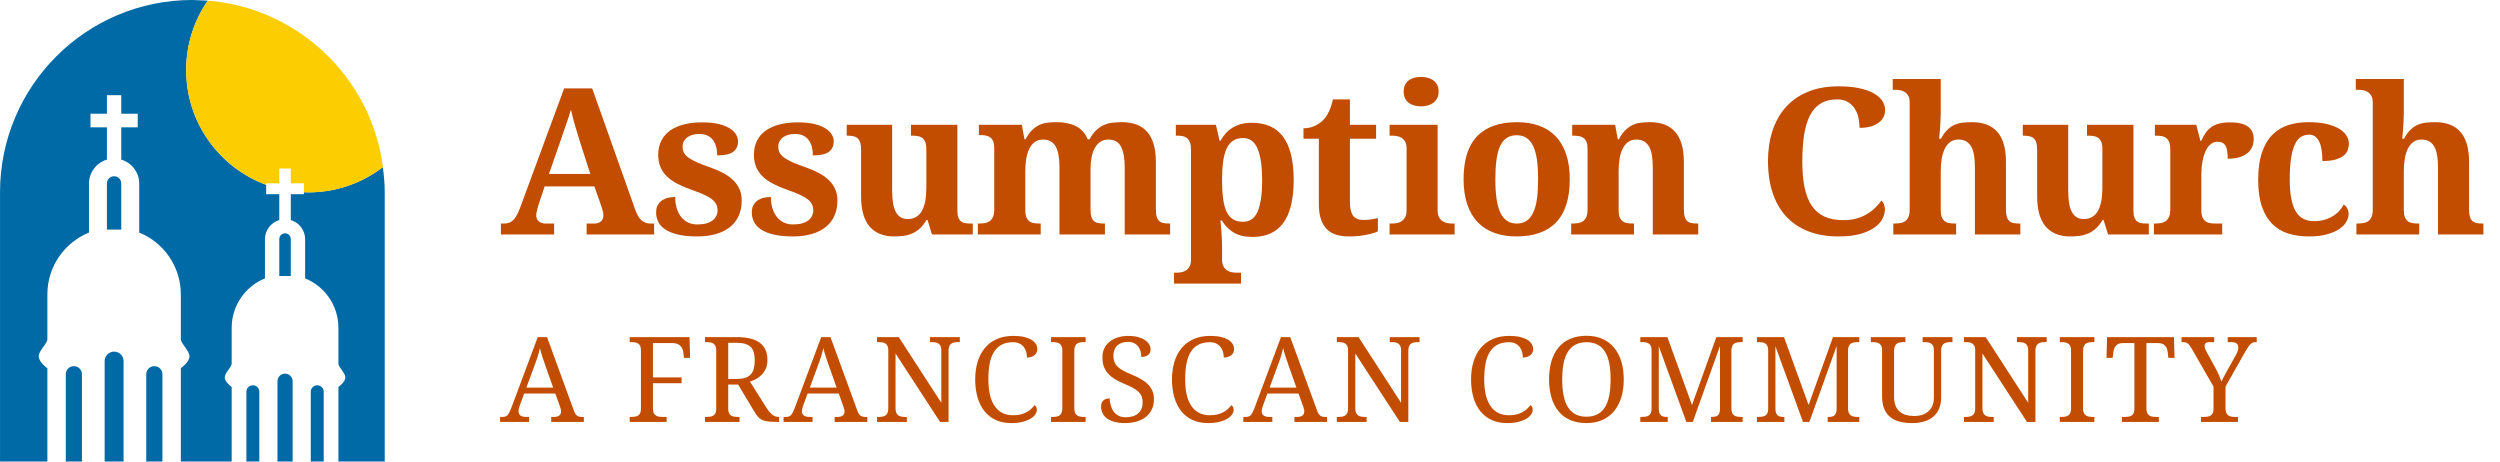 <?xml version="1.0" encoding="UTF-8"?> <svg xmlns="http://www.w3.org/2000/svg" xmlns:xlink="http://www.w3.org/1999/xlink" width="130px" height="24px" viewBox="0 0 130 24" version="1.1"><!-- Generator: Sketch 63.1 (92452) - https://sketch.com --><title>logo / customer / assumption-church-brand</title><desc>Created with Sketch.</desc><g id="logo-/-customer-/-assumption-church-brand" stroke="none" stroke-width="1" fill="none" fill-rule="evenodd"><g id="mark"><path d="M107.11,17.79 L107.188,17.79 C107.258,17.79 107.324,17.795 107.385,17.806 C107.447,17.815 107.501,17.835 107.547,17.867 C107.593,17.897 107.63,17.942 107.655,18.001 C107.682,18.06 107.695,18.137 107.695,18.232 L107.695,21.236 C107.695,21.334 107.682,21.41 107.655,21.469 C107.63,21.527 107.593,21.571 107.547,21.603 C107.501,21.635 107.447,21.655 107.385,21.665 C107.324,21.675 107.258,21.681 107.188,21.681 L107.11,21.681 L107.11,21.939 L108.908,21.939 L108.908,21.681 L108.826,21.681 C108.757,21.681 108.692,21.675 108.63,21.665 C108.567,21.655 108.513,21.635 108.468,21.603 C108.423,21.571 108.387,21.527 108.36,21.469 C108.333,21.41 108.319,21.334 108.319,21.236 L108.319,18.232 C108.319,18.137 108.333,18.06 108.36,18.001 C108.387,17.942 108.423,17.897 108.468,17.867 C108.513,17.835 108.567,17.815 108.63,17.806 C108.692,17.795 108.757,17.79 108.826,17.79 L108.908,17.79 L108.908,17.53 L107.11,17.53 L107.11,17.79 Z M75.265,11.601 C75.175,11.586 75.092,11.553 75.019,11.506 C74.945,11.457 74.881,11.388 74.832,11.298 C74.781,11.207 74.756,11.086 74.756,10.934 L74.756,6.488 L72.258,6.488 L72.258,7.054 L72.383,7.054 C72.46,7.054 72.542,7.061 72.63,7.075 C72.718,7.089 72.8,7.119 72.877,7.166 C72.953,7.213 73.015,7.278 73.066,7.363 C73.116,7.448 73.141,7.561 73.141,7.704 L73.141,10.934 C73.141,11.086 73.116,11.207 73.066,11.298 C73.015,11.388 72.954,11.457 72.879,11.506 C72.804,11.553 72.723,11.586 72.635,11.601 C72.547,11.617 72.463,11.624 72.383,11.624 L72.258,11.624 L72.258,12.191 L75.64,12.191 L75.64,11.624 L75.515,11.624 C75.439,11.624 75.356,11.617 75.265,11.601 L75.265,11.601 Z M70.664,12.269 C70.823,12.251 70.964,12.23 71.091,12.204 C71.217,12.177 71.33,12.149 71.424,12.118 C71.519,12.087 71.594,12.058 71.65,12.03 L71.65,11.339 C71.54,11.367 71.421,11.39 71.295,11.409 C71.168,11.429 71.036,11.438 70.897,11.438 C70.647,11.438 70.468,11.363 70.359,11.214 C70.251,11.066 70.196,10.83 70.196,10.508 L70.196,7.215 L71.556,7.215 L71.556,6.488 L70.196,6.488 L70.196,5.169 L69.313,5.169 C69.206,5.643 69.043,5.995 68.825,6.224 C68.717,6.341 68.574,6.444 68.393,6.535 C68.214,6.624 68.008,6.67 67.781,6.67 L67.781,7.215 L68.58,7.215 L68.58,10.617 C68.58,10.929 68.617,11.19 68.69,11.404 C68.762,11.617 68.867,11.79 69.002,11.924 C69.136,12.057 69.3,12.151 69.495,12.209 C69.688,12.266 69.905,12.295 70.144,12.295 C70.331,12.295 70.505,12.286 70.664,12.269 L70.664,12.269 Z M100.965,8.277 C100.997,8.078 101.048,7.903 101.119,7.753 C101.19,7.602 101.285,7.481 101.402,7.392 C101.52,7.301 101.667,7.257 101.843,7.257 C102,7.257 102.131,7.289 102.241,7.352 C102.35,7.417 102.438,7.509 102.506,7.631 C102.573,7.752 102.622,7.901 102.651,8.08 C102.68,8.258 102.695,8.461 102.695,8.69 L102.695,12.191 L105.058,12.191 L105.058,11.624 L105.027,11.624 C104.906,11.624 104.8,11.616 104.711,11.599 C104.621,11.582 104.546,11.547 104.487,11.495 C104.428,11.443 104.384,11.367 104.355,11.269 C104.326,11.17 104.31,11.038 104.31,10.872 L104.31,8.405 C104.31,8.044 104.271,7.735 104.191,7.477 C104.112,7.219 103.997,7.007 103.845,6.841 C103.696,6.675 103.511,6.552 103.293,6.472 C103.075,6.393 102.829,6.353 102.555,6.353 C102.389,6.353 102.23,6.361 102.08,6.376 C101.929,6.392 101.787,6.429 101.652,6.485 C101.517,6.542 101.389,6.628 101.27,6.743 C101.15,6.856 101.037,7.014 100.929,7.215 L100.836,7.215 C100.85,7.062 100.864,6.907 100.878,6.748 C100.887,6.613 100.898,6.465 100.906,6.306 C100.915,6.147 100.919,5.998 100.919,5.86 L100.919,4.109 L98.421,4.109 L98.421,4.67 L98.546,4.67 C98.622,4.67 98.704,4.677 98.792,4.69 C98.881,4.705 98.963,4.735 99.039,4.782 C99.115,4.829 99.178,4.894 99.228,4.979 C99.279,5.064 99.303,5.177 99.303,5.319 L99.303,10.893 C99.303,11.052 99.283,11.18 99.242,11.277 C99.2,11.373 99.142,11.448 99.067,11.5 C98.993,11.552 98.906,11.586 98.805,11.601 C98.705,11.617 98.594,11.624 98.473,11.624 L98.452,11.624 L98.452,12.191 L101.718,12.191 L101.718,11.624 L101.688,11.624 C101.571,11.624 101.464,11.617 101.369,11.601 C101.273,11.586 101.193,11.553 101.127,11.502 C101.061,11.453 101.01,11.382 100.974,11.292 C100.937,11.202 100.919,11.082 100.919,10.934 L100.919,8.903 C100.919,8.685 100.934,8.477 100.965,8.277 L100.965,8.277 Z M67.413,20.154 L67.03,19.075 C66.965,18.891 66.907,18.72 66.853,18.561 C66.8,18.4 66.756,18.246 66.722,18.097 C66.708,18.172 66.691,18.244 66.672,18.312 C66.654,18.382 66.632,18.453 66.611,18.525 C66.589,18.598 66.563,18.675 66.536,18.754 C66.506,18.832 66.475,18.921 66.438,19.017 L66.019,20.154 L67.413,20.154 Z M68.926,21.681 L69.008,21.681 L69.008,21.939 L67.31,21.939 L67.31,21.681 L67.452,21.681 C67.699,21.681 67.823,21.581 67.823,21.386 C67.823,21.351 67.819,21.315 67.809,21.28 C67.8,21.243 67.788,21.201 67.772,21.156 L67.524,20.464 L65.902,20.464 L65.667,21.114 C65.648,21.161 65.634,21.209 65.624,21.257 C65.614,21.304 65.609,21.346 65.609,21.379 C65.609,21.482 65.642,21.56 65.711,21.608 C65.777,21.657 65.881,21.681 66.019,21.681 L66.161,21.681 L66.161,21.939 L64.653,21.939 L64.653,21.681 L64.77,21.681 C64.831,21.681 64.882,21.674 64.924,21.66 C64.966,21.646 65.005,21.623 65.04,21.586 C65.074,21.551 65.106,21.501 65.137,21.439 C65.169,21.377 65.203,21.297 65.241,21.197 L66.611,17.53 L67.093,17.53 L68.49,21.352 C68.513,21.416 68.538,21.469 68.563,21.511 C68.589,21.553 68.618,21.586 68.652,21.611 C68.686,21.637 68.726,21.655 68.769,21.665 C68.814,21.675 68.867,21.681 68.926,21.681 L68.926,21.681 Z M109.568,17.53 L109.538,18.609 L109.857,18.609 L109.891,18.345 C109.898,18.276 109.913,18.211 109.931,18.15 C109.95,18.088 109.98,18.035 110.019,17.989 C110.058,17.942 110.109,17.906 110.17,17.879 C110.231,17.852 110.307,17.839 110.398,17.839 L110.988,17.839 L110.988,21.267 C110.988,21.357 110.975,21.431 110.948,21.486 C110.921,21.541 110.884,21.583 110.838,21.611 C110.792,21.639 110.738,21.657 110.676,21.667 C110.615,21.675 110.55,21.681 110.482,21.681 L110.339,21.681 L110.339,21.939 L112.261,21.939 L112.261,21.681 L112.119,21.681 C112.051,21.681 111.986,21.675 111.923,21.665 C111.861,21.655 111.807,21.635 111.762,21.603 C111.717,21.571 111.681,21.527 111.653,21.469 C111.627,21.41 111.613,21.334 111.613,21.236 L111.613,17.839 L112.213,17.839 C112.305,17.839 112.382,17.852 112.445,17.879 C112.507,17.906 112.558,17.942 112.595,17.989 C112.634,18.035 112.664,18.088 112.683,18.15 C112.704,18.211 112.718,18.276 112.725,18.345 L112.756,18.609 L113.076,18.609 L113.046,17.53 L109.568,17.53 Z M63.548,9.36 C63.548,9.727 63.565,10.046 63.6,10.319 C63.634,10.59 63.693,10.816 63.777,10.996 C63.86,11.176 63.97,11.311 64.11,11.398 C64.248,11.487 64.422,11.532 64.633,11.532 C64.99,11.532 65.246,11.353 65.399,10.994 C65.553,10.635 65.631,10.094 65.631,9.371 C65.631,8.664 65.553,8.123 65.399,7.745 C65.246,7.368 64.994,7.179 64.644,7.179 C64.433,7.179 64.256,7.226 64.115,7.321 C63.972,7.417 63.86,7.557 63.777,7.742 C63.693,7.927 63.634,8.156 63.6,8.428 C63.565,8.7 63.548,9.01 63.548,9.36 L63.548,9.36 Z M64.301,14.18 L64.535,14.18 L64.535,14.747 L61.049,14.747 L61.049,14.18 L61.174,14.18 C61.254,14.18 61.339,14.172 61.426,14.157 C61.514,14.141 61.595,14.109 61.671,14.061 C61.745,14.012 61.807,13.943 61.858,13.852 C61.907,13.763 61.932,13.642 61.932,13.489 L61.932,7.796 C61.932,7.634 61.915,7.504 61.878,7.407 C61.842,7.311 61.792,7.236 61.728,7.184 C61.664,7.132 61.588,7.097 61.5,7.08 C61.411,7.062 61.317,7.054 61.216,7.054 L61.143,7.054 L61.143,6.488 L63.226,6.488 L63.419,7.319 L63.465,7.319 C63.542,7.181 63.631,7.054 63.733,6.939 C63.835,6.826 63.952,6.727 64.087,6.644 C64.219,6.561 64.369,6.497 64.535,6.451 C64.701,6.407 64.886,6.384 65.09,6.384 C65.444,6.384 65.756,6.442 66.029,6.559 C66.3,6.674 66.528,6.854 66.712,7.098 C66.895,7.342 67.034,7.651 67.13,8.025 C67.225,8.399 67.272,8.844 67.272,9.36 C67.272,9.873 67.225,10.315 67.131,10.687 C67.039,11.059 66.901,11.367 66.719,11.609 C66.537,11.852 66.314,12.031 66.048,12.146 C65.784,12.263 65.478,12.321 65.132,12.321 C64.727,12.321 64.399,12.244 64.145,12.089 C63.892,11.936 63.69,11.728 63.538,11.469 L63.465,11.469 C63.479,11.631 63.493,11.791 63.506,11.947 C63.517,12.079 63.527,12.219 63.535,12.368 C63.545,12.517 63.548,12.646 63.548,12.757 L63.548,13.489 C63.548,13.642 63.574,13.763 63.624,13.852 C63.674,13.943 63.736,14.012 63.81,14.061 C63.885,14.109 63.966,14.141 64.054,14.157 C64.143,14.172 64.225,14.18 64.301,14.18 L64.301,14.18 Z M111.739,12.191 L111.739,11.624 L111.65,11.624 C111.547,11.624 111.452,11.619 111.364,11.606 C111.278,11.594 111.204,11.566 111.141,11.52 C111.079,11.476 111.029,11.409 110.993,11.32 C110.957,11.232 110.939,11.11 110.939,10.955 L110.939,6.488 L108.524,6.488 L108.524,7.054 L108.555,7.054 C108.659,7.054 108.757,7.06 108.85,7.072 C108.944,7.084 109.026,7.114 109.095,7.161 C109.164,7.207 109.219,7.275 109.261,7.366 C109.303,7.456 109.323,7.579 109.323,7.734 L109.323,9.776 C109.323,10.024 109.305,10.249 109.268,10.449 C109.232,10.647 109.175,10.817 109.097,10.957 C109.02,11.098 108.92,11.205 108.796,11.279 C108.672,11.354 108.527,11.391 108.357,11.391 C108.202,11.391 108.072,11.355 107.967,11.285 C107.864,11.213 107.781,11.113 107.718,10.983 C107.656,10.853 107.612,10.696 107.586,10.513 C107.559,10.33 107.547,10.123 107.547,9.895 L107.547,6.488 L105.184,6.488 L105.184,7.054 L105.204,7.054 C105.333,7.054 105.443,7.064 105.534,7.085 C105.627,7.106 105.702,7.144 105.76,7.199 C105.819,7.254 105.863,7.331 105.89,7.428 C105.918,7.525 105.931,7.651 105.931,7.808 L105.931,10.191 C105.931,10.908 106.08,11.438 106.376,11.78 C106.672,12.123 107.096,12.295 107.651,12.295 C107.817,12.295 107.978,12.285 108.136,12.264 C108.295,12.243 108.443,12.202 108.586,12.142 C108.727,12.081 108.861,11.994 108.985,11.882 C109.11,11.769 109.226,11.621 109.334,11.438 L109.385,11.438 L109.62,12.191 L111.739,12.191 Z M94.047,21.062 L92.768,17.53 L91.36,17.53 L91.36,17.79 L91.438,17.79 C91.506,17.79 91.571,17.794 91.633,17.804 C91.694,17.811 91.748,17.832 91.795,17.862 C91.84,17.893 91.877,17.935 91.905,17.989 C91.931,18.045 91.945,18.118 91.945,18.209 L91.945,21.267 C91.945,21.357 91.931,21.431 91.905,21.486 C91.877,21.541 91.84,21.583 91.795,21.611 C91.748,21.639 91.694,21.657 91.633,21.667 C91.571,21.675 91.506,21.681 91.438,21.681 L91.36,21.681 L91.36,21.939 L92.787,21.939 L92.787,21.681 L92.768,21.681 C92.701,21.681 92.638,21.675 92.584,21.665 C92.528,21.655 92.48,21.635 92.442,21.603 C92.402,21.571 92.372,21.527 92.352,21.469 C92.332,21.41 92.322,21.334 92.322,21.236 L92.322,18.005 L93.755,21.939 L94.089,21.939 L95.505,17.991 L95.505,21.292 C95.5,21.375 95.487,21.444 95.464,21.494 C95.442,21.546 95.413,21.585 95.376,21.611 C95.339,21.64 95.293,21.657 95.24,21.667 C95.186,21.675 95.128,21.681 95.06,21.681 L95.04,21.681 L95.04,21.939 L96.682,21.939 L96.682,21.681 L96.605,21.681 C96.535,21.681 96.468,21.675 96.407,21.665 C96.346,21.655 96.292,21.635 96.246,21.603 C96.2,21.571 96.164,21.527 96.137,21.469 C96.111,21.41 96.098,21.334 96.098,21.236 L96.098,18.232 C96.098,18.137 96.111,18.06 96.137,18.001 C96.164,17.942 96.2,17.897 96.246,17.867 C96.292,17.835 96.346,17.815 96.407,17.806 C96.468,17.795 96.535,17.79 96.605,17.79 L96.682,17.79 L96.682,17.53 L95.314,17.53 L94.047,21.062 Z M61.921,18.298 C62.023,18.134 62.156,18.01 62.319,17.924 C62.481,17.839 62.679,17.795 62.913,17.795 C63.047,17.795 63.161,17.818 63.252,17.867 C63.343,17.914 63.418,17.975 63.475,18.05 C63.533,18.125 63.574,18.211 63.598,18.307 C63.624,18.4 63.636,18.495 63.636,18.593 C63.713,18.593 63.784,18.583 63.849,18.562 C63.915,18.542 63.971,18.514 64.02,18.476 C64.068,18.438 64.105,18.394 64.133,18.34 C64.16,18.286 64.173,18.227 64.173,18.16 C64.173,18.061 64.148,17.971 64.096,17.886 C64.046,17.802 63.968,17.728 63.864,17.666 C63.76,17.603 63.631,17.556 63.475,17.519 C63.32,17.484 63.136,17.467 62.925,17.467 C62.599,17.467 62.313,17.522 62.066,17.633 C61.818,17.743 61.612,17.899 61.446,18.097 C61.28,18.296 61.154,18.534 61.07,18.812 C60.986,19.09 60.943,19.395 60.943,19.728 C60.943,20.068 60.983,20.379 61.064,20.658 C61.144,20.938 61.263,21.176 61.422,21.375 C61.579,21.574 61.775,21.728 62.007,21.838 C62.242,21.945 62.511,22 62.82,22 C63.048,22 63.247,21.978 63.414,21.935 C63.58,21.892 63.718,21.838 63.827,21.77 C63.935,21.704 64.016,21.63 64.069,21.55 C64.123,21.468 64.149,21.387 64.149,21.31 C64.149,21.246 64.138,21.196 64.116,21.159 C64.093,21.121 64.066,21.091 64.032,21.068 C63.979,21.136 63.92,21.203 63.852,21.265 C63.785,21.328 63.707,21.386 63.619,21.433 C63.53,21.48 63.427,21.519 63.312,21.55 C63.197,21.578 63.063,21.593 62.913,21.593 C62.685,21.593 62.491,21.548 62.33,21.457 C62.167,21.367 62.034,21.239 61.93,21.075 C61.825,20.911 61.749,20.715 61.701,20.485 C61.652,20.256 61.629,20.005 61.629,19.728 C61.629,19.419 61.651,19.144 61.697,18.904 C61.743,18.665 61.818,18.462 61.921,18.298 L61.921,18.298 Z M87.983,21.062 L86.704,17.53 L85.296,17.53 L85.296,17.79 L85.374,17.79 C85.442,17.79 85.506,17.794 85.569,17.804 C85.63,17.811 85.683,17.832 85.729,17.862 C85.776,17.893 85.812,17.935 85.84,17.989 C85.867,18.045 85.881,18.118 85.881,18.209 L85.881,21.267 C85.881,21.357 85.867,21.431 85.84,21.486 C85.812,21.541 85.776,21.583 85.729,21.611 C85.683,21.639 85.63,21.657 85.569,21.667 C85.506,21.675 85.442,21.681 85.374,21.681 L85.296,21.681 L85.296,21.939 L86.722,21.939 L86.722,21.681 L86.704,21.681 C86.635,21.681 86.574,21.675 86.518,21.665 C86.464,21.655 86.416,21.635 86.377,21.603 C86.338,21.571 86.307,21.527 86.288,21.469 C86.267,21.41 86.257,21.334 86.257,21.236 L86.257,18.005 L87.69,21.939 L88.025,21.939 L89.439,17.991 L89.439,21.292 C89.435,21.375 89.422,21.444 89.4,21.494 C89.378,21.546 89.348,21.585 89.311,21.611 C89.274,21.64 89.228,21.657 89.175,21.667 C89.122,21.675 89.062,21.681 88.996,21.681 L88.974,21.681 L88.974,21.939 L90.618,21.939 L90.618,21.681 L90.54,21.681 C90.469,21.681 90.404,21.675 90.342,21.665 C90.281,21.655 90.227,21.635 90.18,21.603 C90.134,21.571 90.098,21.527 90.073,21.469 C90.046,21.41 90.034,21.334 90.034,21.236 L90.034,18.232 C90.034,18.137 90.046,18.06 90.073,18.001 C90.098,17.942 90.134,17.897 90.18,17.867 C90.227,17.835 90.281,17.815 90.342,17.806 C90.404,17.795 90.469,17.79 90.54,17.79 L90.618,17.79 L90.618,17.53 L89.25,17.53 L87.983,21.062 Z M77.758,9.318 C77.758,9.696 77.778,10.029 77.818,10.316 C77.858,10.603 77.922,10.844 78.01,11.038 C78.098,11.232 78.214,11.378 78.356,11.477 C78.498,11.575 78.671,11.624 78.875,11.624 C79.08,11.624 79.252,11.575 79.392,11.477 C79.532,11.378 79.646,11.232 79.734,11.038 C79.823,10.844 79.886,10.603 79.924,10.316 C79.963,10.029 79.981,9.696 79.981,9.318 C79.981,8.937 79.962,8.605 79.923,8.319 C79.881,8.033 79.818,7.795 79.729,7.604 C79.641,7.415 79.526,7.271 79.384,7.176 C79.242,7.081 79.069,7.033 78.865,7.033 C78.661,7.033 78.487,7.081 78.345,7.176 C78.203,7.271 78.089,7.415 78.003,7.604 C77.916,7.795 77.854,8.033 77.815,8.319 C77.778,8.605 77.758,8.937 77.758,9.318 L77.758,9.318 Z M76.842,11.558 C76.604,11.311 76.423,11.001 76.297,10.628 C76.171,10.253 76.106,9.817 76.106,9.318 C76.106,8.318 76.341,7.574 76.81,7.085 C77.279,6.597 77.971,6.353 78.885,6.353 C79.311,6.353 79.693,6.414 80.031,6.535 C80.369,6.656 80.656,6.839 80.893,7.085 C81.13,7.331 81.311,7.64 81.438,8.013 C81.565,8.385 81.628,8.82 81.628,9.318 C81.628,10.319 81.393,11.066 80.923,11.558 C80.455,12.049 79.764,12.295 78.854,12.295 C78.428,12.295 78.046,12.233 77.707,12.11 C77.367,11.987 77.079,11.803 76.842,11.558 L76.842,11.558 Z M97.896,11.362 C97.976,11.198 98.015,11.041 98.015,10.893 C98.015,10.802 98,10.714 97.966,10.628 C97.933,10.54 97.889,10.477 97.834,10.435 C97.744,10.553 97.639,10.672 97.519,10.793 C97.401,10.915 97.26,11.024 97.101,11.121 C96.942,11.218 96.761,11.297 96.559,11.357 C96.356,11.418 96.125,11.448 95.865,11.448 C95.47,11.448 95.137,11.385 94.866,11.259 C94.593,11.132 94.374,10.942 94.204,10.687 C94.034,10.433 93.911,10.113 93.835,9.729 C93.758,9.345 93.72,8.896 93.72,8.384 C93.72,7.871 93.752,7.415 93.814,7.015 C93.877,6.615 93.978,6.279 94.118,6.005 C94.257,5.731 94.444,5.524 94.676,5.381 C94.908,5.24 95.192,5.169 95.528,5.169 C95.75,5.169 95.934,5.213 96.084,5.301 C96.233,5.389 96.352,5.505 96.445,5.646 C96.536,5.789 96.601,5.947 96.639,6.122 C96.677,6.296 96.697,6.472 96.697,6.649 C96.912,6.649 97.101,6.625 97.268,6.579 C97.434,6.532 97.573,6.467 97.686,6.384 C97.798,6.301 97.883,6.203 97.941,6.091 C97.998,5.978 98.026,5.856 98.026,5.724 C98.026,5.552 97.976,5.389 97.876,5.239 C97.775,5.088 97.625,4.957 97.424,4.846 C97.223,4.736 96.971,4.648 96.668,4.584 C96.365,4.52 96.009,4.489 95.6,4.489 C94.999,4.489 94.467,4.583 94.008,4.774 C93.549,4.964 93.167,5.231 92.86,5.574 C92.554,5.917 92.324,6.327 92.168,6.805 C92.012,7.283 91.934,7.809 91.934,8.384 C91.934,8.969 92.01,9.502 92.162,9.983 C92.314,10.464 92.543,10.876 92.848,11.22 C93.153,11.562 93.535,11.827 93.996,12.014 C94.456,12.201 94.995,12.295 95.611,12.295 C96.064,12.295 96.446,12.249 96.754,12.16 C97.062,12.069 97.309,11.956 97.496,11.817 C97.683,11.678 97.817,11.526 97.896,11.362 L97.896,11.362 Z M99.977,17.79 L100.055,17.79 C100.124,17.79 100.188,17.794 100.25,17.804 C100.311,17.811 100.365,17.832 100.411,17.862 C100.458,17.893 100.494,17.935 100.522,17.989 C100.548,18.045 100.562,18.118 100.562,18.209 L100.562,20.667 C100.562,20.808 100.541,20.936 100.5,21.054 C100.459,21.173 100.395,21.273 100.31,21.358 C100.224,21.444 100.117,21.511 99.987,21.56 C99.857,21.608 99.704,21.632 99.525,21.632 C99.374,21.632 99.236,21.613 99.11,21.578 C98.985,21.541 98.876,21.484 98.785,21.405 C98.693,21.327 98.621,21.225 98.57,21.099 C98.519,20.974 98.493,20.822 98.493,20.644 L98.493,18.232 C98.493,18.137 98.507,18.06 98.534,18.001 C98.561,17.942 98.597,17.897 98.643,17.867 C98.688,17.835 98.742,17.815 98.803,17.806 C98.867,17.795 98.932,17.79 99,17.79 L99.081,17.79 L99.081,17.53 L97.284,17.53 L97.284,17.79 L97.362,17.79 C97.43,17.79 97.495,17.794 97.556,17.804 C97.619,17.811 97.672,17.832 97.718,17.862 C97.764,17.893 97.801,17.935 97.828,17.989 C97.855,18.045 97.869,18.118 97.869,18.209 L97.869,20.606 C97.869,20.857 97.904,21.072 97.974,21.248 C98.045,21.424 98.147,21.566 98.281,21.679 C98.414,21.791 98.578,21.871 98.771,21.923 C98.964,21.974 99.181,22 99.425,22 C99.671,22 99.887,21.97 100.076,21.91 C100.265,21.85 100.423,21.763 100.551,21.648 C100.679,21.534 100.775,21.395 100.84,21.233 C100.906,21.068 100.939,20.885 100.939,20.679 L100.939,18.232 C100.939,18.137 100.952,18.06 100.98,18.001 C101.006,17.942 101.043,17.897 101.088,17.867 C101.133,17.835 101.188,17.815 101.25,17.806 C101.311,17.795 101.377,17.79 101.446,17.79 L101.527,17.79 L101.527,17.53 L99.977,17.53 L99.977,17.79 Z M84.215,8.277 C84.246,8.078 84.298,7.903 84.368,7.753 C84.439,7.602 84.534,7.481 84.651,7.392 C84.769,7.301 84.917,7.257 85.092,7.257 C85.249,7.257 85.381,7.289 85.49,7.352 C85.599,7.417 85.688,7.509 85.756,7.631 C85.823,7.752 85.871,7.901 85.9,8.08 C85.929,8.258 85.945,8.461 85.945,8.69 L85.945,12.191 L88.308,12.191 L88.308,11.624 L88.277,11.624 C88.155,11.624 88.049,11.616 87.961,11.599 C87.87,11.582 87.796,11.547 87.737,11.495 C87.678,11.443 87.633,11.367 87.604,11.269 C87.575,11.17 87.56,11.038 87.56,10.872 L87.56,8.405 C87.56,8.044 87.52,7.735 87.441,7.477 C87.361,7.219 87.246,7.007 87.094,6.841 C86.945,6.675 86.76,6.552 86.542,6.472 C86.324,6.393 86.078,6.353 85.805,6.353 C85.638,6.353 85.48,6.361 85.329,6.379 C85.178,6.396 85.036,6.436 84.901,6.498 C84.766,6.561 84.639,6.65 84.519,6.769 C84.399,6.886 84.286,7.045 84.179,7.246 L84.127,7.246 L83.986,6.488 L81.754,6.488 L81.754,7.054 L81.784,7.054 C81.902,7.054 82.007,7.062 82.101,7.078 C82.195,7.093 82.275,7.126 82.342,7.176 C82.411,7.226 82.463,7.296 82.499,7.387 C82.535,7.477 82.553,7.596 82.553,7.745 L82.553,10.893 C82.553,11.052 82.532,11.18 82.491,11.277 C82.449,11.373 82.391,11.448 82.317,11.5 C82.243,11.552 82.155,11.586 82.054,11.601 C81.954,11.617 81.843,11.624 81.722,11.624 L81.701,11.624 L81.701,12.191 L84.968,12.191 L84.968,11.624 L84.937,11.624 C84.82,11.624 84.713,11.617 84.618,11.601 C84.522,11.586 84.442,11.553 84.376,11.502 C84.31,11.453 84.259,11.382 84.223,11.292 C84.186,11.202 84.169,11.082 84.169,10.934 L84.169,8.903 C84.169,8.685 84.184,8.477 84.215,8.277 L84.215,8.277 Z M77.472,18.298 C77.574,18.134 77.708,18.01 77.87,17.924 C78.032,17.839 78.231,17.795 78.464,17.795 C78.598,17.795 78.712,17.818 78.803,17.867 C78.894,17.914 78.968,17.975 79.027,18.05 C79.084,18.125 79.125,18.211 79.15,18.307 C79.174,18.4 79.187,18.495 79.187,18.593 C79.263,18.593 79.335,18.583 79.4,18.562 C79.465,18.542 79.522,18.514 79.571,18.476 C79.619,18.438 79.657,18.394 79.684,18.34 C79.711,18.286 79.724,18.227 79.724,18.16 C79.724,18.061 79.699,17.971 79.647,17.886 C79.596,17.802 79.519,17.728 79.416,17.666 C79.311,17.603 79.182,17.556 79.027,17.519 C78.871,17.484 78.687,17.467 78.476,17.467 C78.15,17.467 77.864,17.522 77.617,17.633 C77.369,17.743 77.163,17.899 76.997,18.097 C76.831,18.296 76.706,18.534 76.621,18.812 C76.537,19.09 76.495,19.395 76.495,19.728 C76.495,20.068 76.535,20.379 76.615,20.658 C76.695,20.938 76.814,21.176 76.972,21.375 C77.131,21.574 77.326,21.728 77.559,21.838 C77.793,21.945 78.062,22 78.371,22 C78.599,22 78.798,21.978 78.964,21.935 C79.131,21.892 79.269,21.838 79.378,21.77 C79.486,21.704 79.567,21.63 79.621,21.55 C79.674,21.468 79.7,21.387 79.7,21.31 C79.7,21.246 79.689,21.196 79.668,21.159 C79.645,21.121 79.617,21.091 79.583,21.068 C79.53,21.136 79.47,21.203 79.404,21.265 C79.336,21.328 79.257,21.386 79.17,21.433 C79.081,21.48 78.979,21.519 78.863,21.55 C78.748,21.578 78.615,21.593 78.464,21.593 C78.237,21.593 78.043,21.548 77.881,21.457 C77.718,21.367 77.585,21.239 77.481,21.075 C77.377,20.911 77.3,20.715 77.252,20.485 C77.203,20.256 77.179,20.005 77.179,19.728 C77.179,19.419 77.202,19.144 77.249,18.904 C77.295,18.665 77.369,18.462 77.472,18.298 L77.472,18.298 Z M83.751,19.728 C83.751,19.424 83.729,19.15 83.685,18.911 C83.64,18.67 83.568,18.467 83.468,18.303 C83.37,18.137 83.241,18.012 83.083,17.926 C82.925,17.839 82.731,17.795 82.502,17.795 C82.273,17.795 82.078,17.839 81.918,17.926 C81.756,18.012 81.625,18.137 81.524,18.303 C81.423,18.467 81.348,18.67 81.303,18.911 C81.258,19.15 81.235,19.424 81.235,19.728 C81.235,20.035 81.258,20.309 81.303,20.548 C81.348,20.787 81.422,20.992 81.522,21.157 C81.623,21.323 81.754,21.449 81.913,21.536 C82.072,21.625 82.267,21.669 82.496,21.669 C82.725,21.669 82.92,21.625 83.08,21.536 C83.24,21.449 83.37,21.323 83.468,21.157 C83.568,20.992 83.64,20.787 83.685,20.548 C83.729,20.309 83.751,20.035 83.751,19.728 L83.751,19.728 Z M84.309,18.795 C84.393,19.073 84.435,19.385 84.435,19.728 C84.435,20.068 84.393,20.379 84.309,20.658 C84.224,20.938 84.099,21.176 83.935,21.375 C83.77,21.574 83.567,21.728 83.326,21.838 C83.085,21.945 82.807,22 82.496,22 C82.169,22 81.883,21.945 81.64,21.838 C81.396,21.728 81.194,21.574 81.034,21.375 C80.873,21.176 80.753,20.936 80.672,20.656 C80.591,20.375 80.551,20.065 80.551,19.724 C80.551,19.382 80.591,19.072 80.672,18.792 C80.753,18.514 80.873,18.276 81.034,18.08 C81.194,17.883 81.397,17.73 81.642,17.622 C81.888,17.515 82.174,17.461 82.502,17.461 C82.813,17.461 83.089,17.515 83.329,17.622 C83.568,17.73 83.77,17.883 83.935,18.08 C84.099,18.279 84.224,18.518 84.309,18.795 L84.309,18.795 Z M104.879,17.79 L104.96,17.79 C105.028,17.79 105.092,17.794 105.154,17.804 C105.215,17.811 105.269,17.832 105.315,17.862 C105.362,17.893 105.398,17.935 105.425,17.989 C105.453,18.045 105.466,18.118 105.466,18.209 L105.466,20.945 L103.256,17.53 L102.125,17.53 L102.125,17.79 L102.203,17.79 C102.271,17.79 102.337,17.794 102.398,17.804 C102.46,17.811 102.512,17.832 102.559,17.862 C102.605,17.893 102.642,17.935 102.67,17.989 C102.696,18.045 102.71,18.118 102.71,18.209 L102.71,21.236 C102.71,21.334 102.697,21.41 102.671,21.469 C102.644,21.527 102.608,21.571 102.562,21.603 C102.516,21.635 102.462,21.655 102.401,21.665 C102.339,21.675 102.273,21.681 102.203,21.681 L102.125,21.681 L102.125,21.939 L103.674,21.939 L103.674,21.681 L103.593,21.681 C103.526,21.681 103.461,21.675 103.397,21.665 C103.336,21.655 103.282,21.635 103.237,21.603 C103.191,21.571 103.155,21.527 103.128,21.469 C103.101,21.41 103.087,21.334 103.087,21.236 L103.087,18.382 L105.403,21.939 L105.843,21.939 L105.843,18.232 C105.843,18.137 105.857,18.06 105.882,18.001 C105.909,17.942 105.945,17.897 105.991,17.867 C106.038,17.835 106.091,17.815 106.152,17.806 C106.214,17.795 106.28,17.79 106.35,17.79 L106.428,17.79 L106.428,17.53 L104.879,17.53 L104.879,17.79 Z M72.268,17.79 L72.349,17.79 C72.419,17.79 72.483,17.794 72.544,17.804 C72.606,17.811 72.66,17.832 72.706,17.862 C72.752,17.893 72.789,17.935 72.815,17.989 C72.843,18.045 72.856,18.118 72.856,18.209 L72.856,20.945 L70.646,17.53 L69.515,17.53 L69.515,17.79 L69.592,17.79 C69.662,17.79 69.726,17.794 69.788,17.804 C69.849,17.811 69.903,17.832 69.949,17.862 C69.995,17.893 70.032,17.935 70.059,17.989 C70.087,18.045 70.099,18.118 70.099,18.209 L70.099,21.236 C70.099,21.334 70.087,21.41 70.06,21.469 C70.034,21.527 69.999,21.571 69.952,21.603 C69.906,21.635 69.852,21.655 69.791,21.665 C69.729,21.675 69.663,21.681 69.592,21.681 L69.515,21.681 L69.515,21.939 L71.065,21.939 L71.065,21.681 L70.983,21.681 C70.916,21.681 70.85,21.675 70.788,21.665 C70.725,21.655 70.672,21.635 70.627,21.603 C70.582,21.571 70.545,21.527 70.517,21.469 C70.491,21.41 70.476,21.334 70.476,21.236 L70.476,18.382 L72.793,21.939 L73.233,21.939 L73.233,18.232 C73.233,18.137 73.247,18.06 73.273,18.001 C73.298,17.942 73.335,17.897 73.381,17.867 C73.427,17.835 73.481,17.815 73.543,17.806 C73.603,17.795 73.67,17.79 73.74,17.79 L73.818,17.79 L73.818,17.53 L72.268,17.53 L72.268,17.79 Z M30.695,9.043 L30.134,7.298 C30.096,7.177 30.057,7.05 30.018,6.916 C29.977,6.783 29.938,6.647 29.898,6.509 C29.859,6.37 29.82,6.232 29.784,6.096 C29.747,5.958 29.715,5.828 29.688,5.704 C29.657,5.811 29.621,5.929 29.579,6.057 C29.537,6.185 29.494,6.316 29.446,6.451 C29.399,6.587 29.352,6.722 29.305,6.856 C29.259,6.992 29.215,7.121 29.173,7.246 L28.546,9.043 L30.695,9.043 Z M31.335,11.402 C31.362,11.35 31.376,11.287 31.376,11.214 C31.376,11.128 31.366,11.045 31.344,10.965 C31.324,10.886 31.303,10.816 31.283,10.758 L30.908,9.693 L28.322,9.693 L28.016,10.607 C27.987,10.693 27.959,10.794 27.929,10.911 C27.9,11.026 27.885,11.128 27.885,11.214 C27.885,11.284 27.899,11.344 27.927,11.396 C27.955,11.448 27.992,11.491 28.036,11.523 C28.081,11.557 28.132,11.582 28.189,11.599 C28.247,11.616 28.306,11.624 28.369,11.624 L28.815,11.624 L28.815,12.191 L26.047,12.191 L26.047,11.624 L26.177,11.624 C26.27,11.624 26.356,11.615 26.434,11.594 C26.512,11.573 26.585,11.534 26.652,11.477 C26.719,11.419 26.784,11.341 26.843,11.24 C26.905,11.14 26.966,11.01 27.028,10.851 L29.335,4.598 L30.795,4.598 L33.017,10.861 C33.069,11.01 33.124,11.134 33.18,11.232 C33.238,11.332 33.3,11.409 33.368,11.466 C33.435,11.523 33.507,11.564 33.584,11.588 C33.659,11.613 33.74,11.624 33.823,11.624 L34.014,11.624 L34.014,12.191 L30.504,12.191 L30.504,11.624 L30.919,11.624 C30.971,11.624 31.025,11.617 31.08,11.601 C31.135,11.586 31.184,11.561 31.228,11.528 C31.271,11.496 31.307,11.454 31.335,11.402 L31.335,11.402 Z M32.744,17.53 L32.744,17.79 L32.821,17.79 C32.89,17.79 32.955,17.794 33.016,17.804 C33.078,17.811 33.131,17.832 33.177,17.862 C33.223,17.893 33.26,17.935 33.288,17.989 C33.315,18.045 33.328,18.118 33.328,18.209 L33.328,21.267 C33.328,21.357 33.315,21.431 33.288,21.486 C33.26,21.541 33.223,21.583 33.177,21.611 C33.131,21.639 33.078,21.657 33.016,21.667 C32.955,21.675 32.89,21.681 32.821,21.681 L32.744,21.681 L32.744,21.939 L34.665,21.939 L34.665,21.681 L34.459,21.681 C34.391,21.681 34.326,21.675 34.263,21.665 C34.201,21.655 34.147,21.635 34.102,21.603 C34.057,21.571 34.021,21.527 33.993,21.469 C33.966,21.41 33.953,21.334 33.953,21.236 L33.953,19.925 L35.442,19.925 L35.442,19.623 L33.953,19.623 L33.953,17.839 L34.965,17.839 C35.062,17.839 35.145,17.852 35.213,17.879 C35.282,17.906 35.339,17.942 35.383,17.988 C35.429,18.033 35.464,18.085 35.488,18.147 C35.512,18.209 35.528,18.274 35.536,18.345 L35.566,18.609 L35.885,18.609 L35.855,17.53 L32.744,17.53 Z M129.108,11.624 C128.986,11.624 128.881,11.616 128.791,11.599 C128.701,11.582 128.626,11.547 128.567,11.495 C128.508,11.443 128.464,11.367 128.435,11.269 C128.406,11.17 128.39,11.038 128.39,10.872 L128.39,8.405 C128.39,8.044 128.351,7.735 128.272,7.477 C128.192,7.219 128.077,7.007 127.925,6.841 C127.776,6.675 127.591,6.552 127.373,6.472 C127.155,6.393 126.909,6.353 126.635,6.353 C126.469,6.353 126.31,6.361 126.16,6.376 C126.009,6.392 125.867,6.429 125.732,6.485 C125.597,6.542 125.469,6.628 125.35,6.743 C125.23,6.856 125.117,7.014 125.009,7.215 L124.916,7.215 C124.93,7.062 124.944,6.907 124.958,6.748 C124.967,6.613 124.978,6.465 124.986,6.306 C124.995,6.147 124.999,5.998 124.999,5.86 L124.999,4.109 L122.501,4.109 L122.501,4.67 L122.626,4.67 C122.702,4.67 122.784,4.677 122.872,4.69 C122.961,4.705 123.043,4.735 123.119,4.782 C123.195,4.829 123.258,4.894 123.308,4.979 C123.359,5.064 123.383,5.177 123.383,5.319 L123.383,10.893 C123.383,11.052 123.363,11.18 123.322,11.277 C123.28,11.373 123.222,11.448 123.148,11.5 C123.073,11.552 122.986,11.586 122.885,11.601 C122.785,11.617 122.674,11.624 122.553,11.624 L122.532,11.624 L122.532,12.191 L125.798,12.191 L125.798,11.624 L125.768,11.624 C125.651,11.624 125.544,11.617 125.449,11.601 C125.353,11.586 125.273,11.553 125.207,11.502 C125.141,11.453 125.09,11.382 125.054,11.292 C125.017,11.202 124.999,11.082 124.999,10.934 L124.999,8.903 C124.999,8.685 125.014,8.477 125.046,8.277 C125.077,8.078 125.128,7.903 125.199,7.753 C125.27,7.602 125.365,7.481 125.482,7.392 C125.6,7.301 125.747,7.257 125.923,7.257 C126.08,7.257 126.212,7.289 126.321,7.352 C126.43,7.417 126.518,7.509 126.587,7.631 C126.653,7.752 126.702,7.901 126.731,8.08 C126.76,8.258 126.776,8.461 126.776,8.69 L126.776,12.191 L129.138,12.191 L129.138,11.624 L129.108,11.624 Z M60.505,11.599 C60.414,11.582 60.34,11.547 60.281,11.495 C60.222,11.443 60.177,11.367 60.148,11.269 C60.119,11.17 60.105,11.038 60.105,10.872 L60.105,8.405 C60.105,8.044 60.064,7.735 59.985,7.477 C59.905,7.219 59.79,7.007 59.639,6.841 C59.489,6.675 59.304,6.552 59.087,6.472 C58.869,6.393 58.622,6.353 58.349,6.353 C58.182,6.353 58.02,6.361 57.863,6.379 C57.706,6.396 57.555,6.436 57.412,6.498 C57.267,6.561 57.132,6.65 57.006,6.769 C56.88,6.886 56.762,7.045 56.655,7.246 L56.562,7.246 C56.434,6.931 56.231,6.703 55.954,6.563 C55.677,6.423 55.343,6.353 54.952,6.353 C54.786,6.353 54.628,6.361 54.476,6.379 C54.326,6.396 54.183,6.436 54.048,6.498 C53.914,6.561 53.786,6.65 53.667,6.769 C53.547,6.886 53.433,7.045 53.327,7.246 L53.274,7.246 L53.133,6.488 L50.901,6.488 L50.901,7.022 L50.931,7.022 C51.049,7.022 51.155,7.031 51.249,7.046 C51.342,7.062 51.422,7.095 51.49,7.145 C51.558,7.195 51.61,7.266 51.646,7.355 C51.682,7.445 51.701,7.564 51.701,7.713 L51.701,10.893 C51.701,11.052 51.679,11.18 51.638,11.277 C51.596,11.373 51.539,11.448 51.464,11.5 C51.389,11.552 51.302,11.586 51.202,11.601 C51.101,11.617 50.991,11.624 50.87,11.624 L50.848,11.624 L50.848,12.191 L54.116,12.191 L54.116,11.624 L54.085,11.624 C53.967,11.624 53.86,11.617 53.765,11.601 C53.67,11.586 53.589,11.553 53.523,11.502 C53.458,11.453 53.407,11.382 53.371,11.292 C53.334,11.202 53.315,11.082 53.315,10.934 L53.315,8.903 C53.315,8.685 53.332,8.477 53.362,8.277 C53.393,8.078 53.444,7.903 53.515,7.753 C53.587,7.602 53.681,7.481 53.798,7.392 C53.917,7.301 54.063,7.257 54.24,7.257 C54.396,7.257 54.528,7.289 54.637,7.352 C54.747,7.417 54.835,7.509 54.903,7.631 C54.969,7.752 55.018,7.901 55.047,8.08 C55.077,8.258 55.092,8.461 55.092,8.69 L55.092,12.191 L57.456,12.191 L57.456,11.624 L57.424,11.624 C57.302,11.624 57.197,11.616 57.108,11.599 C57.017,11.582 56.943,11.547 56.883,11.495 C56.825,11.443 56.781,11.367 56.752,11.269 C56.722,11.17 56.708,11.038 56.708,10.872 L56.708,8.778 C56.708,8.574 56.725,8.379 56.759,8.194 C56.795,8.009 56.848,7.847 56.923,7.708 C56.998,7.57 57.093,7.46 57.212,7.378 C57.329,7.297 57.471,7.257 57.637,7.257 C57.949,7.257 58.168,7.381 58.295,7.631 C58.421,7.88 58.484,8.233 58.484,8.69 L58.484,12.191 L60.847,12.191 L60.847,11.624 L60.816,11.624 C60.698,11.624 60.594,11.616 60.505,11.599 L60.505,11.599 Z M115.556,11.624 L115.214,11.624 C115.11,11.624 115.011,11.617 114.921,11.601 C114.828,11.586 114.75,11.553 114.684,11.506 C114.618,11.457 114.566,11.385 114.528,11.29 C114.49,11.195 114.47,11.069 114.47,10.914 L114.47,9.075 C114.47,8.991 114.474,8.893 114.481,8.778 C114.488,8.664 114.503,8.544 114.526,8.417 C114.547,8.29 114.579,8.166 114.619,8.041 C114.659,7.916 114.71,7.805 114.772,7.706 C114.834,7.607 114.91,7.527 115.001,7.465 C115.09,7.402 115.198,7.371 115.322,7.371 C115.423,7.371 115.506,7.39 115.575,7.428 C115.642,7.466 115.696,7.521 115.735,7.595 C115.775,7.666 115.803,7.759 115.818,7.869 C115.834,7.981 115.841,8.108 115.841,8.254 C116.271,8.254 116.604,8.164 116.839,7.984 C117.075,7.804 117.193,7.551 117.193,7.225 C117.193,6.944 117.094,6.731 116.896,6.584 C116.699,6.437 116.391,6.363 115.971,6.363 C115.754,6.363 115.566,6.383 115.409,6.423 C115.251,6.463 115.114,6.522 114.998,6.602 C114.881,6.682 114.782,6.781 114.699,6.901 C114.616,7.02 114.54,7.16 114.47,7.319 L114.419,7.319 L114.206,6.488 L112.055,6.488 L112.055,7.054 L112.087,7.054 C112.205,7.054 112.31,7.062 112.404,7.078 C112.497,7.093 112.577,7.127 112.645,7.179 C112.713,7.231 112.765,7.304 112.801,7.399 C112.837,7.495 112.855,7.621 112.855,7.776 L112.855,10.861 C112.855,11.027 112.836,11.161 112.796,11.261 C112.756,11.361 112.7,11.438 112.627,11.492 C112.553,11.546 112.467,11.582 112.367,11.599 C112.266,11.616 112.156,11.624 112.035,11.624 L112.004,11.624 L112.004,12.191 L115.556,12.191 L115.556,11.624 Z M39.586,11.941 C39.757,12.053 39.978,12.139 40.251,12.201 C40.522,12.264 40.85,12.295 41.235,12.295 C41.602,12.295 41.929,12.252 42.216,12.167 C42.504,12.083 42.746,11.96 42.944,11.801 C43.14,11.642 43.291,11.446 43.392,11.214 C43.495,10.982 43.546,10.719 43.546,10.425 C43.546,10.2 43.506,9.999 43.426,9.825 C43.346,9.65 43.235,9.495 43.091,9.358 C42.948,9.221 42.776,9.1 42.578,8.994 C42.379,8.889 42.161,8.794 41.925,8.711 C41.634,8.611 41.395,8.519 41.209,8.436 C41.022,8.352 40.874,8.27 40.765,8.189 C40.655,8.107 40.58,8.022 40.536,7.932 C40.493,7.842 40.471,7.74 40.471,7.625 C40.471,7.515 40.495,7.419 40.542,7.337 C40.589,7.256 40.65,7.187 40.728,7.132 C40.806,7.077 40.898,7.035 41.004,7.007 C41.109,6.98 41.219,6.966 41.334,6.966 C41.642,6.966 41.874,7.063 42.032,7.26 C42.19,7.455 42.268,7.729 42.268,8.082 C42.656,8.082 42.933,8.02 43.102,7.895 C43.269,7.77 43.354,7.589 43.354,7.35 C43.354,7.228 43.319,7.109 43.251,6.992 C43.18,6.874 43.072,6.769 42.922,6.675 C42.774,6.581 42.582,6.506 42.346,6.449 C42.111,6.392 41.825,6.363 41.49,6.363 C41.146,6.363 40.835,6.397 40.554,6.467 C40.274,6.537 40.033,6.642 39.833,6.781 C39.631,6.922 39.476,7.097 39.368,7.309 C39.258,7.52 39.204,7.767 39.204,8.051 C39.204,8.29 39.243,8.502 39.321,8.688 C39.399,8.873 39.512,9.037 39.664,9.181 C39.814,9.324 40,9.453 40.219,9.565 C40.439,9.678 40.693,9.784 40.98,9.885 C41.23,9.971 41.438,10.053 41.606,10.132 C41.774,10.21 41.908,10.29 42.008,10.371 C42.109,10.452 42.18,10.538 42.224,10.63 C42.267,10.722 42.29,10.826 42.29,10.944 C42.29,11.041 42.268,11.134 42.226,11.223 C42.185,11.311 42.122,11.388 42.038,11.456 C41.952,11.523 41.843,11.576 41.71,11.615 C41.577,11.652 41.419,11.671 41.235,11.671 C41.061,11.671 40.905,11.639 40.765,11.573 C40.624,11.507 40.505,11.413 40.404,11.29 C40.303,11.167 40.225,11.017 40.171,10.841 C40.115,10.664 40.088,10.464 40.088,10.243 C39.994,10.243 39.889,10.252 39.775,10.272 C39.661,10.291 39.552,10.33 39.451,10.388 C39.348,10.448 39.264,10.53 39.196,10.635 C39.129,10.741 39.094,10.88 39.094,11.053 C39.094,11.23 39.134,11.394 39.212,11.547 C39.29,11.699 39.415,11.831 39.586,11.941 L39.586,11.941 Z M28.764,20.154 L28.381,19.075 C28.317,18.891 28.258,18.72 28.205,18.561 C28.152,18.4 28.109,18.246 28.075,18.097 C28.06,18.172 28.044,18.244 28.024,18.312 C28.006,18.382 27.985,18.453 27.963,18.525 C27.94,18.598 27.916,18.675 27.887,18.754 C27.859,18.832 27.827,18.921 27.791,19.017 L27.372,20.154 L28.764,20.154 Z M30.279,21.681 L30.36,21.681 L30.36,21.939 L28.663,21.939 L28.663,21.681 L28.804,21.681 C29.051,21.681 29.175,21.581 29.175,21.386 C29.175,21.351 29.171,21.315 29.162,21.28 C29.152,21.243 29.14,21.201 29.124,21.156 L28.876,20.464 L27.255,20.464 L27.019,21.114 C27.001,21.161 26.986,21.209 26.976,21.257 C26.966,21.304 26.962,21.346 26.962,21.379 C26.962,21.482 26.995,21.56 27.062,21.608 C27.13,21.657 27.232,21.681 27.372,21.681 L27.513,21.681 L27.513,21.939 L26.006,21.939 L26.006,21.681 L26.123,21.681 C26.183,21.681 26.235,21.674 26.277,21.66 C26.319,21.646 26.357,21.623 26.391,21.586 C26.425,21.551 26.459,21.501 26.49,21.439 C26.52,21.377 26.555,21.297 26.593,21.197 L27.963,17.53 L28.446,17.53 L29.841,21.352 C29.865,21.416 29.89,21.469 29.916,21.511 C29.941,21.553 29.97,21.586 30.005,21.611 C30.039,21.637 30.078,21.655 30.122,21.665 C30.166,21.675 30.218,21.681 30.279,21.681 L30.279,21.681 Z M73.253,5.346 C73.334,5.408 73.429,5.455 73.538,5.485 C73.648,5.517 73.766,5.532 73.894,5.532 C74.015,5.532 74.131,5.517 74.243,5.485 C74.353,5.455 74.451,5.408 74.534,5.346 C74.616,5.283 74.683,5.203 74.733,5.107 C74.783,5.01 74.808,4.895 74.808,4.763 C74.808,4.628 74.783,4.513 74.733,4.415 C74.683,4.318 74.616,4.24 74.534,4.18 C74.451,4.118 74.353,4.074 74.243,4.044 C74.131,4.015 74.015,4 73.894,4 C73.766,4 73.648,4.015 73.538,4.044 C73.429,4.074 73.334,4.118 73.253,4.18 C73.172,4.24 73.108,4.318 73.061,4.415 C73.014,4.513 72.991,4.628 72.991,4.763 C72.991,4.895 73.014,5.01 73.061,5.107 C73.108,5.203 73.172,5.283 73.253,5.346 L73.253,5.346 Z M37.967,11.801 C38.164,11.642 38.314,11.446 38.416,11.214 C38.518,10.982 38.569,10.719 38.569,10.425 C38.569,10.2 38.529,9.999 38.45,9.825 C38.37,9.65 38.258,9.495 38.116,9.358 C37.971,9.221 37.799,9.1 37.601,8.994 C37.402,8.889 37.184,8.794 36.95,8.711 C36.658,8.611 36.42,8.519 36.232,8.436 C36.046,8.352 35.897,8.27 35.789,8.189 C35.678,8.107 35.603,8.022 35.559,7.932 C35.516,7.842 35.495,7.74 35.495,7.625 C35.495,7.515 35.518,7.419 35.565,7.337 C35.612,7.256 35.673,7.187 35.752,7.132 C35.83,7.077 35.922,7.035 36.027,7.007 C36.132,6.98 36.243,6.966 36.357,6.966 C36.666,6.966 36.897,7.063 37.055,7.26 C37.214,7.455 37.292,7.729 37.292,8.082 C37.679,8.082 37.957,8.02 38.126,7.895 C38.293,7.77 38.378,7.589 38.378,7.35 C38.378,7.228 38.342,7.109 38.274,6.992 C38.204,6.874 38.095,6.769 37.946,6.675 C37.797,6.581 37.605,6.506 37.37,6.449 C37.134,6.392 36.849,6.363 36.513,6.363 C36.17,6.363 35.858,6.397 35.578,6.467 C35.297,6.537 35.056,6.642 34.856,6.781 C34.655,6.922 34.5,7.097 34.391,7.309 C34.282,7.52 34.227,7.767 34.227,8.051 C34.227,8.29 34.266,8.502 34.344,8.688 C34.422,8.873 34.536,9.037 34.687,9.181 C34.838,9.324 35.023,9.453 35.243,9.565 C35.463,9.678 35.716,9.784 36.004,9.885 C36.254,9.971 36.462,10.053 36.63,10.132 C36.797,10.21 36.932,10.29 37.032,10.371 C37.132,10.452 37.204,10.538 37.248,10.63 C37.291,10.722 37.313,10.826 37.313,10.944 C37.313,11.041 37.292,11.134 37.25,11.223 C37.209,11.311 37.145,11.388 37.061,11.456 C36.975,11.523 36.867,11.576 36.733,11.615 C36.6,11.652 36.442,11.671 36.258,11.671 C36.085,11.671 35.928,11.639 35.789,11.573 C35.648,11.507 35.528,11.413 35.427,11.29 C35.327,11.167 35.249,11.017 35.194,10.841 C35.138,10.664 35.111,10.464 35.111,10.243 C35.017,10.243 34.913,10.252 34.798,10.272 C34.684,10.291 34.576,10.33 34.474,10.388 C34.372,10.448 34.288,10.53 34.219,10.635 C34.152,10.741 34.118,10.88 34.118,11.053 C34.118,11.23 34.158,11.394 34.235,11.547 C34.313,11.699 34.438,11.831 34.609,11.941 C34.781,12.053 35.002,12.139 35.274,12.201 C35.546,12.264 35.874,12.295 36.258,12.295 C36.626,12.295 36.953,12.252 37.24,12.167 C37.527,12.083 37.769,11.96 37.967,11.801 L37.967,11.801 Z M51.687,18.298 C51.79,18.134 51.922,18.01 52.085,17.924 C52.248,17.839 52.446,17.795 52.679,17.795 C52.814,17.795 52.926,17.818 53.018,17.867 C53.109,17.914 53.184,17.975 53.242,18.05 C53.298,18.125 53.339,18.211 53.365,18.307 C53.39,18.4 53.403,18.495 53.403,18.593 C53.479,18.593 53.55,18.583 53.616,18.562 C53.68,18.542 53.738,18.514 53.786,18.476 C53.834,18.438 53.872,18.394 53.899,18.34 C53.926,18.286 53.939,18.227 53.939,18.16 C53.939,18.061 53.915,17.971 53.863,17.886 C53.811,17.802 53.734,17.728 53.631,17.666 C53.527,17.603 53.397,17.556 53.242,17.519 C53.086,17.484 52.903,17.467 52.691,17.467 C52.366,17.467 52.079,17.522 51.832,17.633 C51.584,17.743 51.378,17.899 51.213,18.097 C51.047,18.296 50.921,18.534 50.836,18.812 C50.753,19.09 50.71,19.395 50.71,19.728 C50.71,20.068 50.75,20.379 50.83,20.658 C50.911,20.938 51.03,21.176 51.188,21.375 C51.345,21.574 51.542,21.728 51.774,21.838 C52.007,21.945 52.278,22 52.586,22 C52.815,22 53.013,21.978 53.18,21.935 C53.346,21.892 53.485,21.838 53.592,21.77 C53.702,21.704 53.782,21.63 53.836,21.55 C53.889,21.468 53.916,21.387 53.916,21.31 C53.916,21.246 53.904,21.196 53.882,21.159 C53.86,21.121 53.833,21.091 53.797,21.068 C53.745,21.136 53.686,21.203 53.619,21.265 C53.55,21.328 53.473,21.386 53.385,21.433 C53.297,21.48 53.194,21.519 53.079,21.55 C52.963,21.578 52.83,21.593 52.679,21.593 C52.452,21.593 52.257,21.548 52.096,21.457 C51.933,21.367 51.8,21.239 51.696,21.075 C51.591,20.911 51.515,20.715 51.466,20.485 C51.419,20.256 51.395,20.005 51.395,19.728 C51.395,19.419 51.418,19.144 51.464,18.904 C51.509,18.665 51.584,18.462 51.687,18.298 L51.687,18.298 Z M54.655,17.79 L54.733,17.79 C54.803,17.79 54.87,17.795 54.93,17.806 C54.992,17.815 55.047,17.835 55.092,17.867 C55.138,17.897 55.174,17.942 55.2,18.001 C55.227,18.06 55.24,18.137 55.24,18.232 L55.24,21.236 C55.24,21.334 55.227,21.41 55.2,21.469 C55.174,21.527 55.138,21.571 55.092,21.603 C55.047,21.635 54.992,21.655 54.93,21.665 C54.87,21.675 54.803,21.681 54.733,21.681 L54.655,21.681 L54.655,21.939 L56.453,21.939 L56.453,21.681 L56.371,21.681 C56.302,21.681 56.237,21.675 56.174,21.665 C56.112,21.655 56.059,21.635 56.013,21.603 C55.968,21.571 55.932,21.527 55.905,21.469 C55.878,21.41 55.865,21.334 55.865,21.236 L55.865,18.232 C55.865,18.137 55.878,18.06 55.905,18.001 C55.932,17.942 55.968,17.897 56.013,17.867 C56.059,17.835 56.112,17.815 56.174,17.806 C56.237,17.795 56.302,17.79 56.371,17.79 L56.453,17.79 L56.453,17.53 L54.655,17.53 L54.655,17.79 Z M59.701,19.993 C59.602,19.891 59.482,19.799 59.339,19.717 C59.198,19.635 59.038,19.556 58.856,19.482 C58.677,19.408 58.527,19.34 58.404,19.272 C58.281,19.204 58.182,19.134 58.107,19.059 C58.032,18.983 57.978,18.897 57.945,18.804 C57.914,18.712 57.897,18.602 57.897,18.48 C57.897,18.373 57.915,18.277 57.949,18.19 C57.983,18.105 58.032,18.029 58.096,17.97 C58.161,17.907 58.239,17.86 58.333,17.827 C58.426,17.794 58.533,17.778 58.651,17.778 C58.782,17.778 58.892,17.8 58.98,17.848 C59.069,17.894 59.139,17.953 59.194,18.026 C59.249,18.1 59.287,18.184 59.31,18.276 C59.334,18.37 59.345,18.465 59.345,18.562 C59.493,18.562 59.611,18.529 59.699,18.46 C59.787,18.394 59.83,18.293 59.83,18.16 C59.83,18.07 59.805,17.982 59.754,17.899 C59.702,17.817 59.628,17.743 59.528,17.679 C59.43,17.614 59.31,17.562 59.167,17.524 C59.024,17.486 58.86,17.467 58.675,17.467 C58.48,17.467 58.3,17.492 58.135,17.543 C57.97,17.593 57.828,17.666 57.708,17.762 C57.587,17.857 57.493,17.975 57.425,18.111 C57.358,18.251 57.325,18.408 57.325,18.586 C57.325,18.755 57.347,18.906 57.393,19.042 C57.44,19.176 57.51,19.298 57.604,19.408 C57.699,19.518 57.818,19.616 57.961,19.707 C58.103,19.796 58.27,19.879 58.462,19.958 C58.642,20.031 58.794,20.103 58.916,20.171 C59.037,20.238 59.134,20.309 59.21,20.382 C59.284,20.456 59.337,20.536 59.37,20.621 C59.401,20.709 59.417,20.808 59.417,20.92 C59.417,21.171 59.339,21.363 59.183,21.498 C59.028,21.632 58.811,21.698 58.533,21.698 C58.389,21.698 58.265,21.672 58.163,21.616 C58.06,21.562 57.975,21.491 57.909,21.4 C57.843,21.31 57.793,21.204 57.76,21.086 C57.726,20.969 57.708,20.845 57.702,20.715 C57.558,20.715 57.449,20.754 57.371,20.829 C57.294,20.906 57.255,21.007 57.255,21.131 C57.255,21.26 57.281,21.379 57.333,21.486 C57.385,21.593 57.464,21.686 57.567,21.761 C57.671,21.836 57.799,21.894 57.953,21.936 C58.107,21.978 58.285,22 58.486,22 C58.716,22 58.925,21.972 59.113,21.916 C59.299,21.861 59.46,21.781 59.592,21.674 C59.724,21.568 59.827,21.437 59.898,21.283 C59.969,21.129 60.005,20.955 60.005,20.761 C60.005,20.602 59.979,20.459 59.927,20.333 C59.875,20.208 59.799,20.094 59.701,19.993 L59.701,19.993 Z M50.21,11.606 C50.124,11.594 50.048,11.566 49.987,11.52 C49.923,11.476 49.875,11.409 49.839,11.32 C49.801,11.232 49.784,11.11 49.784,10.955 L49.784,6.488 L47.369,6.488 L47.369,7.054 L47.4,7.054 C47.504,7.054 47.602,7.06 47.696,7.072 C47.79,7.084 47.871,7.114 47.94,7.161 C48.008,7.207 48.064,7.275 48.106,7.366 C48.148,7.456 48.169,7.579 48.169,7.734 L48.169,9.776 C48.169,10.024 48.151,10.249 48.114,10.449 C48.078,10.647 48.02,10.817 47.943,10.957 C47.865,11.098 47.764,11.205 47.641,11.279 C47.518,11.354 47.373,11.391 47.202,11.391 C47.047,11.391 46.917,11.355 46.813,11.285 C46.709,11.213 46.626,11.113 46.563,10.983 C46.502,10.853 46.457,10.696 46.43,10.513 C46.405,10.33 46.392,10.123 46.392,9.895 L46.392,6.488 L44.029,6.488 L44.029,7.054 L44.049,7.054 C44.177,7.054 44.288,7.064 44.38,7.085 C44.471,7.106 44.547,7.144 44.605,7.199 C44.665,7.254 44.708,7.331 44.735,7.428 C44.763,7.525 44.776,7.651 44.776,7.808 L44.776,10.191 C44.776,10.908 44.924,11.438 45.221,11.78 C45.517,12.123 45.942,12.295 46.496,12.295 C46.662,12.295 46.824,12.285 46.982,12.264 C47.139,12.243 47.289,12.202 47.431,12.142 C47.573,12.081 47.707,11.994 47.831,11.882 C47.956,11.769 48.072,11.621 48.179,11.438 L48.231,11.438 L48.464,12.191 L50.584,12.191 L50.584,11.624 L50.495,11.624 C50.391,11.624 50.297,11.619 50.21,11.606 L50.21,11.606 Z M43.505,20.154 L43.122,19.075 C43.056,18.891 42.998,18.72 42.944,18.561 C42.891,18.4 42.848,18.246 42.814,18.097 C42.799,18.172 42.783,18.244 42.763,18.312 C42.745,18.382 42.724,18.453 42.703,18.525 C42.679,18.598 42.655,18.675 42.627,18.754 C42.598,18.832 42.567,18.921 42.53,19.017 L42.111,20.154 L43.505,20.154 Z M45.018,21.681 L45.1,21.681 L45.1,21.939 L43.402,21.939 L43.402,21.681 L43.544,21.681 C43.791,21.681 43.915,21.581 43.915,21.386 C43.915,21.351 43.911,21.315 43.901,21.28 C43.892,21.243 43.88,21.201 43.863,21.156 L43.616,20.464 L41.994,20.464 L41.758,21.114 C41.74,21.161 41.725,21.209 41.715,21.257 C41.706,21.304 41.701,21.346 41.701,21.379 C41.701,21.482 41.734,21.56 41.801,21.608 C41.869,21.657 41.972,21.681 42.111,21.681 L42.253,21.681 L42.253,21.939 L40.745,21.939 L40.745,21.681 L40.862,21.681 C40.922,21.681 40.974,21.674 41.016,21.66 C41.058,21.646 41.096,21.623 41.131,21.586 C41.166,21.551 41.198,21.501 41.229,21.439 C41.26,21.377 41.295,21.297 41.333,21.197 L42.703,17.53 L43.185,17.53 L44.582,21.352 C44.605,21.416 44.63,21.469 44.655,21.511 C44.68,21.553 44.71,21.586 44.744,21.611 C44.778,21.637 44.817,21.655 44.861,21.665 C44.905,21.675 44.959,21.681 45.018,21.681 L45.018,21.681 Z M115.841,17.79 L116.022,17.79 C116.14,17.79 116.233,17.811 116.297,17.857 C116.361,17.902 116.393,17.971 116.393,18.061 C116.393,18.111 116.384,18.169 116.368,18.23 C116.351,18.295 116.322,18.361 116.282,18.432 L115.887,19.141 C115.851,19.206 115.814,19.269 115.778,19.335 C115.742,19.4 115.708,19.464 115.674,19.525 C115.64,19.586 115.61,19.644 115.584,19.698 C115.557,19.754 115.534,19.803 115.516,19.846 C115.481,19.75 115.439,19.64 115.389,19.516 C115.339,19.394 115.278,19.268 115.205,19.141 L114.751,18.314 C114.726,18.271 114.701,18.219 114.675,18.16 C114.65,18.102 114.638,18.045 114.638,17.986 C114.638,17.959 114.641,17.935 114.649,17.911 C114.656,17.886 114.669,17.865 114.69,17.848 C114.709,17.829 114.738,17.815 114.773,17.806 C114.807,17.795 114.853,17.79 114.909,17.79 L115.139,17.79 L115.139,17.53 L113.441,17.53 L113.441,17.79 L113.519,17.79 C113.572,17.79 113.618,17.795 113.658,17.809 C113.698,17.82 113.735,17.839 113.768,17.865 C113.801,17.891 113.833,17.924 113.863,17.966 C113.893,18.008 113.925,18.057 113.96,18.115 L115.103,20.101 L115.103,21.267 C115.103,21.357 115.089,21.431 115.062,21.486 C115.035,21.541 114.998,21.583 114.952,21.611 C114.906,21.639 114.851,21.657 114.791,21.667 C114.729,21.675 114.664,21.681 114.596,21.681 L114.455,21.681 L114.455,21.939 L116.376,21.939 L116.376,21.681 L116.23,21.681 C116.163,21.681 116.097,21.675 116.036,21.665 C115.975,21.655 115.922,21.635 115.875,21.603 C115.828,21.571 115.793,21.527 115.766,21.469 C115.74,21.41 115.727,21.334 115.727,21.236 L115.727,20.101 L116.764,18.269 C116.817,18.177 116.864,18.1 116.908,18.038 C116.951,17.977 116.993,17.928 117.033,17.891 C117.073,17.853 117.112,17.827 117.152,17.811 C117.191,17.797 117.233,17.79 117.277,17.79 L117.349,17.79 L117.349,17.53 L115.841,17.53 L115.841,17.79 Z M38.755,19.644 C38.876,19.604 38.971,19.544 39.045,19.464 C39.116,19.384 39.169,19.283 39.199,19.162 C39.23,19.042 39.247,18.901 39.247,18.74 C39.247,18.574 39.228,18.436 39.195,18.319 C39.161,18.204 39.105,18.108 39.029,18.035 C38.952,17.963 38.853,17.909 38.732,17.876 C38.61,17.842 38.463,17.825 38.287,17.825 L37.868,17.825 L37.868,19.705 L38.302,19.705 C38.483,19.705 38.633,19.685 38.755,19.644 L38.755,19.644 Z M40.495,21.681 L40.512,21.681 L40.512,21.939 L40.425,21.939 C40.232,21.939 40.074,21.934 39.951,21.918 C39.827,21.904 39.721,21.878 39.635,21.838 C39.548,21.798 39.475,21.74 39.414,21.669 C39.352,21.597 39.287,21.501 39.216,21.386 L38.381,19.995 L37.868,19.995 L37.868,21.267 C37.868,21.357 37.881,21.431 37.909,21.486 C37.936,21.541 37.972,21.583 38.019,21.611 C38.065,21.639 38.119,21.657 38.18,21.667 C38.241,21.675 38.306,21.681 38.375,21.681 L38.457,21.681 L38.457,21.939 L36.659,21.939 L36.659,21.681 L36.737,21.681 C36.805,21.681 36.87,21.675 36.932,21.667 C36.993,21.657 37.047,21.639 37.092,21.611 C37.138,21.583 37.175,21.541 37.203,21.486 C37.23,21.431 37.244,21.357 37.244,21.267 L37.244,18.209 C37.244,18.118 37.23,18.045 37.203,17.989 C37.175,17.935 37.138,17.893 37.092,17.862 C37.047,17.832 36.993,17.811 36.932,17.804 C36.87,17.794 36.805,17.79 36.737,17.79 L36.659,17.79 L36.659,17.53 L38.321,17.53 C38.855,17.53 39.253,17.63 39.514,17.827 C39.776,18.024 39.906,18.323 39.906,18.722 C39.906,18.886 39.88,19.031 39.827,19.154 C39.773,19.277 39.704,19.385 39.617,19.476 C39.53,19.566 39.433,19.642 39.324,19.702 C39.216,19.762 39.107,19.811 38.999,19.846 L39.846,21.186 C39.951,21.351 40.052,21.475 40.151,21.557 C40.25,21.639 40.364,21.681 40.495,21.681 L40.495,21.681 Z M48.36,17.79 L48.441,17.79 C48.509,17.79 48.575,17.794 48.635,17.804 C48.698,17.811 48.751,17.832 48.797,17.862 C48.843,17.893 48.881,17.935 48.907,17.989 C48.934,18.045 48.948,18.118 48.948,18.209 L48.948,20.945 L46.737,17.53 L45.606,17.53 L45.606,17.79 L45.684,17.79 C45.754,17.79 45.818,17.794 45.88,17.804 C45.941,17.811 45.995,17.832 46.041,17.862 C46.087,17.893 46.124,17.935 46.151,17.989 C46.177,18.045 46.191,18.118 46.191,18.209 L46.191,21.236 C46.191,21.334 46.178,21.41 46.152,21.469 C46.126,21.527 46.089,21.571 46.044,21.603 C45.998,21.635 45.943,21.655 45.882,21.665 C45.821,21.675 45.755,21.681 45.684,21.681 L45.606,21.681 L45.606,21.939 L47.156,21.939 L47.156,21.681 L47.075,21.681 C47.007,21.681 46.942,21.675 46.879,21.665 C46.817,21.655 46.763,21.635 46.718,21.603 C46.672,21.571 46.636,21.527 46.609,21.469 C46.583,21.41 46.568,21.334 46.568,21.236 L46.568,18.382 L48.884,21.939 L49.325,21.939 L49.325,18.232 C49.325,18.137 49.339,18.06 49.364,18.001 C49.39,17.942 49.426,17.897 49.472,17.867 C49.519,17.835 49.573,17.815 49.634,17.806 C49.695,17.795 49.761,17.79 49.832,17.79 L49.91,17.79 L49.91,17.53 L48.36,17.53 L48.36,17.79 Z M119.137,8.218 C119.09,8.519 119.067,8.896 119.067,9.35 C119.067,10.07 119.166,10.608 119.363,10.965 C119.561,11.321 119.882,11.5 120.329,11.5 C120.512,11.5 120.685,11.479 120.845,11.436 C121.006,11.392 121.153,11.332 121.285,11.253 C121.417,11.176 121.532,11.083 121.631,10.978 C121.729,10.873 121.809,10.759 121.872,10.638 C121.958,10.69 122.023,10.76 122.064,10.848 C122.106,10.937 122.127,11.029 122.127,11.126 C122.127,11.261 122.087,11.397 122.006,11.537 C121.927,11.675 121.803,11.801 121.635,11.913 C121.467,12.026 121.254,12.117 120.994,12.188 C120.734,12.26 120.424,12.295 120.064,12.295 C119.673,12.295 119.315,12.245 118.992,12.144 C118.668,12.043 118.389,11.877 118.159,11.645 C117.926,11.414 117.747,11.11 117.618,10.737 C117.49,10.362 117.425,9.904 117.425,9.36 C117.425,8.786 117.493,8.306 117.626,7.921 C117.759,7.537 117.942,7.228 118.176,6.997 C118.41,6.766 118.686,6.6 119.005,6.5 C119.323,6.403 119.667,6.353 120.033,6.353 C120.376,6.353 120.679,6.382 120.942,6.438 C121.205,6.496 121.425,6.574 121.601,6.675 C121.778,6.775 121.912,6.894 122.005,7.031 C122.095,7.167 122.141,7.314 122.141,7.47 C122.141,7.584 122.122,7.695 122.083,7.805 C122.042,7.914 121.971,8.01 121.87,8.093 C121.767,8.176 121.627,8.244 121.449,8.296 C121.27,8.348 121.043,8.373 120.765,8.373 C120.765,8.19 120.755,8.015 120.732,7.849 C120.71,7.683 120.673,7.537 120.621,7.413 C120.569,7.288 120.498,7.188 120.409,7.114 C120.321,7.039 120.21,7.002 120.075,7.002 C119.919,7.002 119.78,7.039 119.656,7.114 C119.534,7.188 119.428,7.315 119.339,7.496 C119.252,7.676 119.184,7.916 119.137,8.218 L119.137,8.218 Z" id="logo" fill="#C24D01"></path><path d="M14.822,19.43 C14.604,19.43 14.428,19.607 14.428,19.824 L14.428,23.999 L15.217,23.999 L15.217,19.824 C15.217,19.607 15.04,19.43 14.822,19.43 L14.822,19.43 Z M14.523,14.353 L15.121,14.353 L15.121,12.43 C15.121,12.265 14.987,12.132 14.822,12.132 C14.657,12.132 14.523,12.265 14.523,12.43 L14.523,14.353 Z M16.496,20.034 C16.31,20.034 16.16,20.185 16.16,20.37 L16.16,23.999 L16.833,23.999 L16.833,20.37 C16.833,20.185 16.681,20.034 16.496,20.034 L16.496,20.034 Z M19.908,8.691 C18.837,9.512 17.498,10.002 16.043,10.002 C15.963,10.002 15.884,9.999 15.804,9.996 L15.804,10.099 L15.121,10.099 L15.121,11.442 C15.552,11.571 15.867,11.97 15.867,12.443 L15.867,14.476 C16.883,14.889 17.598,15.885 17.598,17.048 L17.598,18.907 C17.598,19.095 17.958,19.386 17.958,19.626 C17.958,19.866 17.598,20.123 17.598,20.123 L17.598,23.999 L20.006,23.999 L20.006,10.002 C20.006,9.556 19.966,9.12 19.908,8.691 L19.908,8.691 Z M14.523,10.099 L13.84,10.099 L13.84,9.61 C11.413,8.714 9.681,6.379 9.681,3.641 C9.681,2.302 10.096,1.059 10.803,0.034 L10.003,-0.001 C4.478,-0.001 0.001,4.478 0.001,10.002 L0.001,23.999 L2.464,23.999 L2.464,19.151 C2.464,19.151 2.013,18.829 2.013,18.53 C2.013,18.23 2.464,17.866 2.464,17.63 L2.464,15.307 C2.464,13.853 3.358,12.609 4.627,12.093 L4.627,9.551 C4.627,8.959 5.02,8.46 5.56,8.299 L5.56,6.62 L4.706,6.62 L4.706,5.913 L5.56,5.913 L5.56,4.95 L6.306,4.95 L6.306,5.913 L7.161,5.913 L7.161,6.62 L6.306,6.62 L6.306,8.299 C6.846,8.46 7.24,8.959 7.24,9.551 L7.24,12.093 C8.509,12.609 9.403,13.853 9.403,15.307 L9.403,17.63 C9.403,17.866 9.853,18.23 9.853,18.53 C9.853,18.829 9.403,19.151 9.403,19.151 L9.403,23.999 L12.047,23.999 L12.047,20.123 C12.047,20.123 11.686,19.866 11.686,19.626 C11.686,19.386 12.047,19.095 12.047,18.907 L12.047,17.048 C12.047,15.885 12.762,14.889 13.777,14.476 L13.777,12.443 C13.777,11.97 14.092,11.571 14.523,11.442 L14.523,10.099 Z M6.306,9.538 C6.306,9.332 6.139,9.165 5.933,9.165 C5.727,9.165 5.56,9.332 5.56,9.538 L5.56,11.941 L6.306,11.941 L6.306,9.538 Z M3.842,19.04 C3.609,19.04 3.421,19.228 3.421,19.46 L3.421,23.999 L4.261,23.999 L4.261,19.46 C4.261,19.228 4.073,19.04 3.842,19.04 L3.842,19.04 Z M5.933,18.284 C5.661,18.284 5.441,18.505 5.441,18.777 L5.441,23.999 L6.426,23.999 L6.426,18.777 C6.426,18.505 6.206,18.284 5.933,18.284 L5.933,18.284 Z M8.026,19.04 C7.794,19.04 7.605,19.228 7.605,19.46 L7.605,23.999 L8.446,23.999 L8.446,19.46 C8.446,19.228 8.258,19.04 8.026,19.04 L8.026,19.04 Z M13.485,20.37 L13.485,23.999 L12.812,23.999 L12.812,20.37 C12.812,20.185 12.963,20.034 13.148,20.034 C13.334,20.034 13.485,20.185 13.485,20.37 L13.485,20.37 Z" id="Fill-3" fill="#006AA6"></path><path d="M13.839,9.61 C11.412,8.714 9.681,6.38 9.681,3.641 C9.681,2.302 10.096,1.06 10.803,0.035 C15.515,0.408 19.305,4.045 19.916,8.686 C18.843,9.511 17.5,10.003 16.042,10.003 C15.962,10.003 15.883,9.999 15.804,9.996 L15.804,9.533 L15.12,9.533 L15.12,8.763 L14.523,8.763 L14.523,9.533 L13.839,9.533 L13.839,9.61 Z" id="Fill-6" fill="#FCCE01"></path></g></g></svg> 